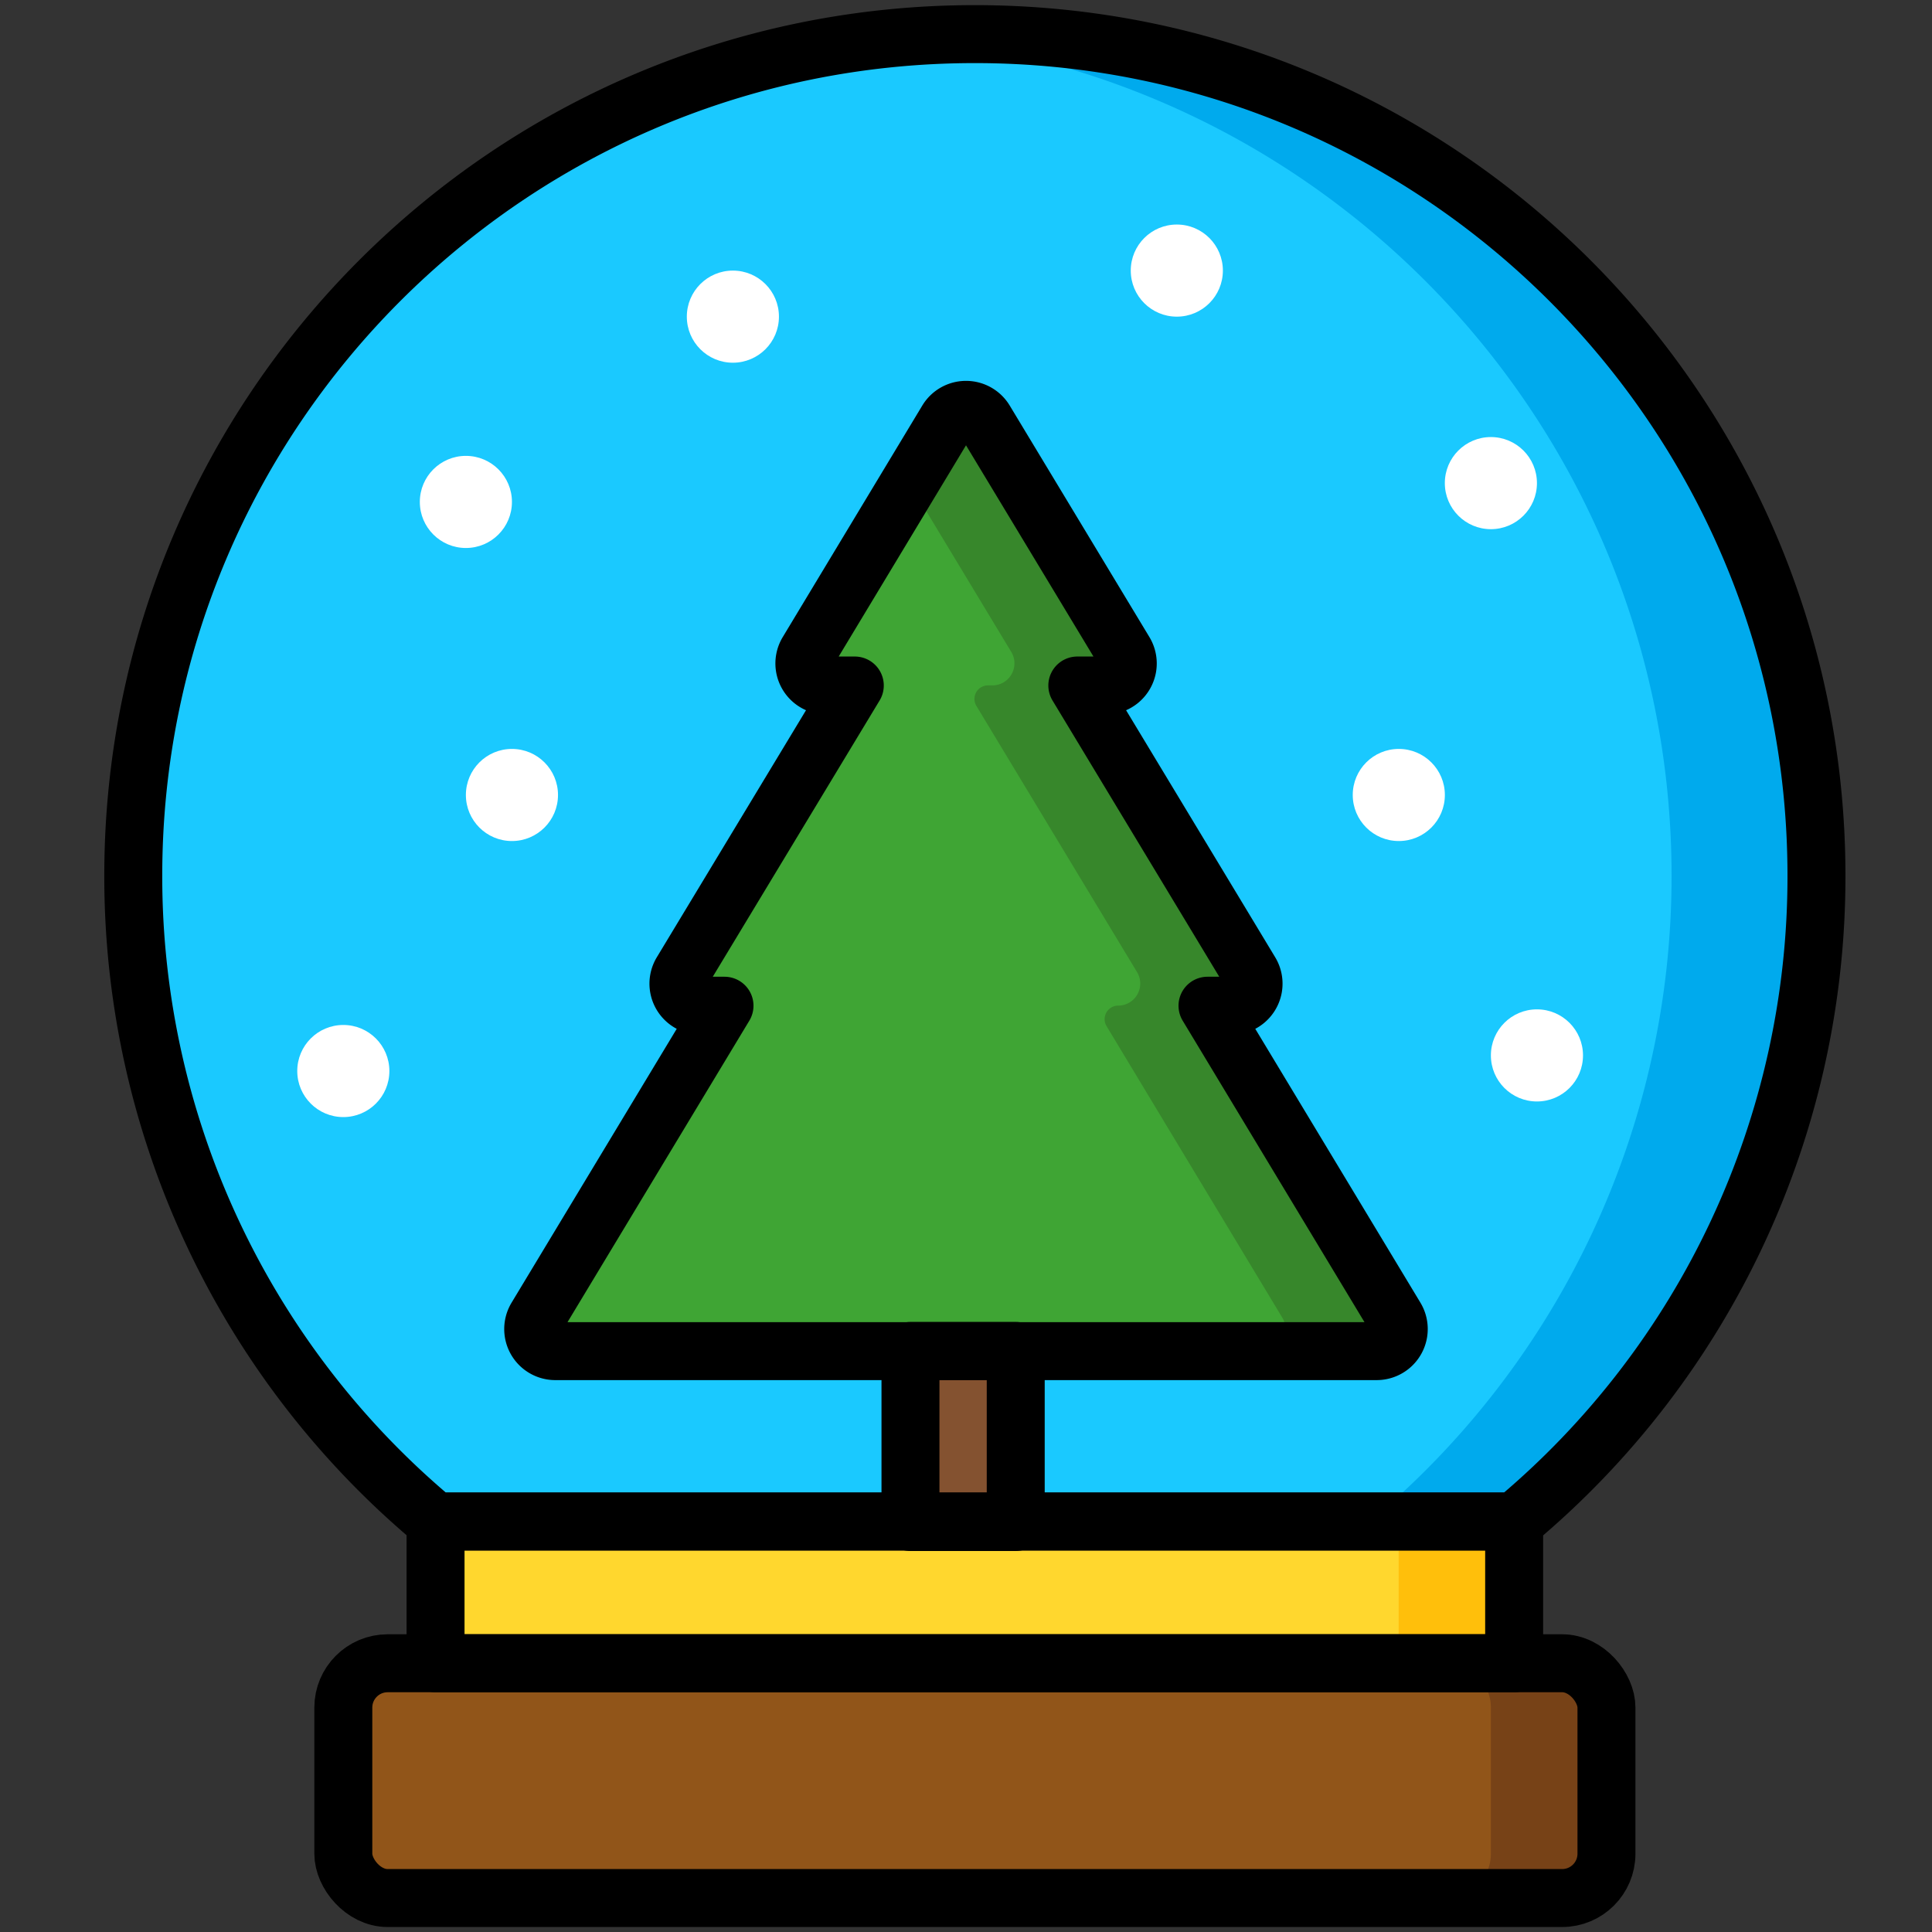 <svg id="Layer_1" data-name="Layer 1" xmlns="http://www.w3.org/2000/svg" viewBox="0 0 500 500"><rect x="0" y="0" width="500" height="500" fill="#333333" stroke="none"/><defs><style>.cls-1{fill:#ffd72e;}.cls-2{fill:#915519;}.cls-3{fill:#ffbf0b;}.cls-4{fill:#774217;}.cls-5{fill:#1ac9ff;}.cls-6{fill:#00aaed;}.cls-7{fill:#845230;}.cls-8{fill:#3fa534;}.cls-9{fill:#37872b;}.cls-10{fill:none;stroke:#000;stroke-linecap:round;stroke-linejoin:round;stroke-width:15px;}.cls-11{fill:#fff;}</style></defs><title>snow-globe</title><rect class="cls-1" x="112.72" y="393.76" width="279.14" height="36.68"/><rect class="cls-2" x="88.85" y="430.45" width="326.9" height="60.76" rx="11.47" ry="11.47"/><rect class="cls-3" x="361.97" y="393.76" width="29.9" height="36.68"/><path class="cls-4" d="M404.27,430.45H374.38a11.46,11.46,0,0,1,11.46,11.46v37.83a11.47,11.47,0,0,1-11.46,11.47h29.89a11.47,11.47,0,0,0,11.47-11.47V441.91A11.46,11.46,0,0,0,404.27,430.45Z"/><path class="cls-5" d="M112.63,393.76H392A217.31,217.31,0,0,0,470.1,226.64c0-120.29-97.51-217.81-217.81-217.81S34.49,106.35,34.49,226.64A217.31,217.31,0,0,0,112.63,393.76Z"/><path class="cls-6" d="M252.29,8.83q-9.47,0-18.75.81c111.51,9.51,199.06,103,199.06,217a217.31,217.31,0,0,1-78.14,167.12H392A217.31,217.31,0,0,0,470.1,226.64C470.1,106.35,372.59,8.83,252.29,8.83Z"/><rect class="cls-7" x="235.63" y="349.62" width="27.24" height="44.28"/><path class="cls-8" d="M312.5,260.28h6.21a5.71,5.71,0,0,0,4.89-8.66c-8.93-14.81-27.83-46.11-44.79-74.21h7.34a5.71,5.71,0,0,0,4.89-8.67l-36.15-59.91a5.71,5.71,0,0,0-9.78,0L209,168.74a5.71,5.71,0,0,0,4.89,8.67h7.33L176.4,251.62a5.71,5.71,0,0,0,4.89,8.66h6.21L138.82,341a5.71,5.71,0,0,0,4.89,8.67H356.29a5.72,5.72,0,0,0,4.89-8.67Z"/><path class="cls-9" d="M361.18,341,312.5,260.28h6.21a5.71,5.71,0,0,0,4.89-8.66l-44.79-74.21h7.34a5.71,5.71,0,0,0,4.89-8.67l-36.15-59.91a5.71,5.71,0,0,0-9.78,0L235.33,125l26.38,43.71a5.71,5.71,0,0,1-4.89,8.67h-1.13a3.5,3.5,0,0,0-3,5.31l41.58,68.9a5.71,5.71,0,0,1-4.89,8.66h0a3.51,3.51,0,0,0-3,5.32L331.85,341a5.72,5.72,0,0,1-4.89,8.67h29.33A5.72,5.72,0,0,0,361.18,341Z"/><rect class="cls-10" x="88.85" y="430.45" width="326.9" height="60.76" rx="11.47" ry="11.47"/><rect class="cls-10" x="112.72" y="393.76" width="279.14" height="36.68"/><path class="cls-10" d="M112.63,393.76H392A217.31,217.31,0,0,0,470.1,226.64c0-120.29-97.51-217.81-217.81-217.81S34.49,106.35,34.49,226.64A217.31,217.31,0,0,0,112.63,393.76Z"/><path class="cls-10" d="M312.5,260.28h6.21a5.71,5.71,0,0,0,4.89-8.66c-8.93-14.81-27.83-46.11-44.79-74.21h7.34a5.71,5.71,0,0,0,4.89-8.67l-36.15-59.91a5.71,5.71,0,0,0-9.78,0L209,168.74a5.71,5.71,0,0,0,4.89,8.67h7.33L176.4,251.62a5.71,5.71,0,0,0,4.89,8.66h6.21L138.82,341a5.71,5.71,0,0,0,4.89,8.67H356.29a5.72,5.72,0,0,0,4.89-8.67Z"/><rect class="cls-10" x="235.63" y="349.62" width="27.24" height="44.28"/><circle class="cls-11" cx="120.57" cy="129.9" r="11.92"/><circle class="cls-11" cx="189.67" cy="81.95" r="11.92"/><circle class="cls-11" cx="304.56" cy="70.03" r="11.92"/><circle class="cls-11" cx="132.49" cy="205.74" r="11.92"/><circle class="cls-11" cx="362.01" cy="205.74" r="11.92"/><circle class="cls-11" cx="88.85" cy="277.18" r="11.92"/><circle class="cls-11" cx="385.84" cy="125.03" r="11.92"/><circle class="cls-11" cx="397.76" cy="273.14" r="11.92"/></svg>